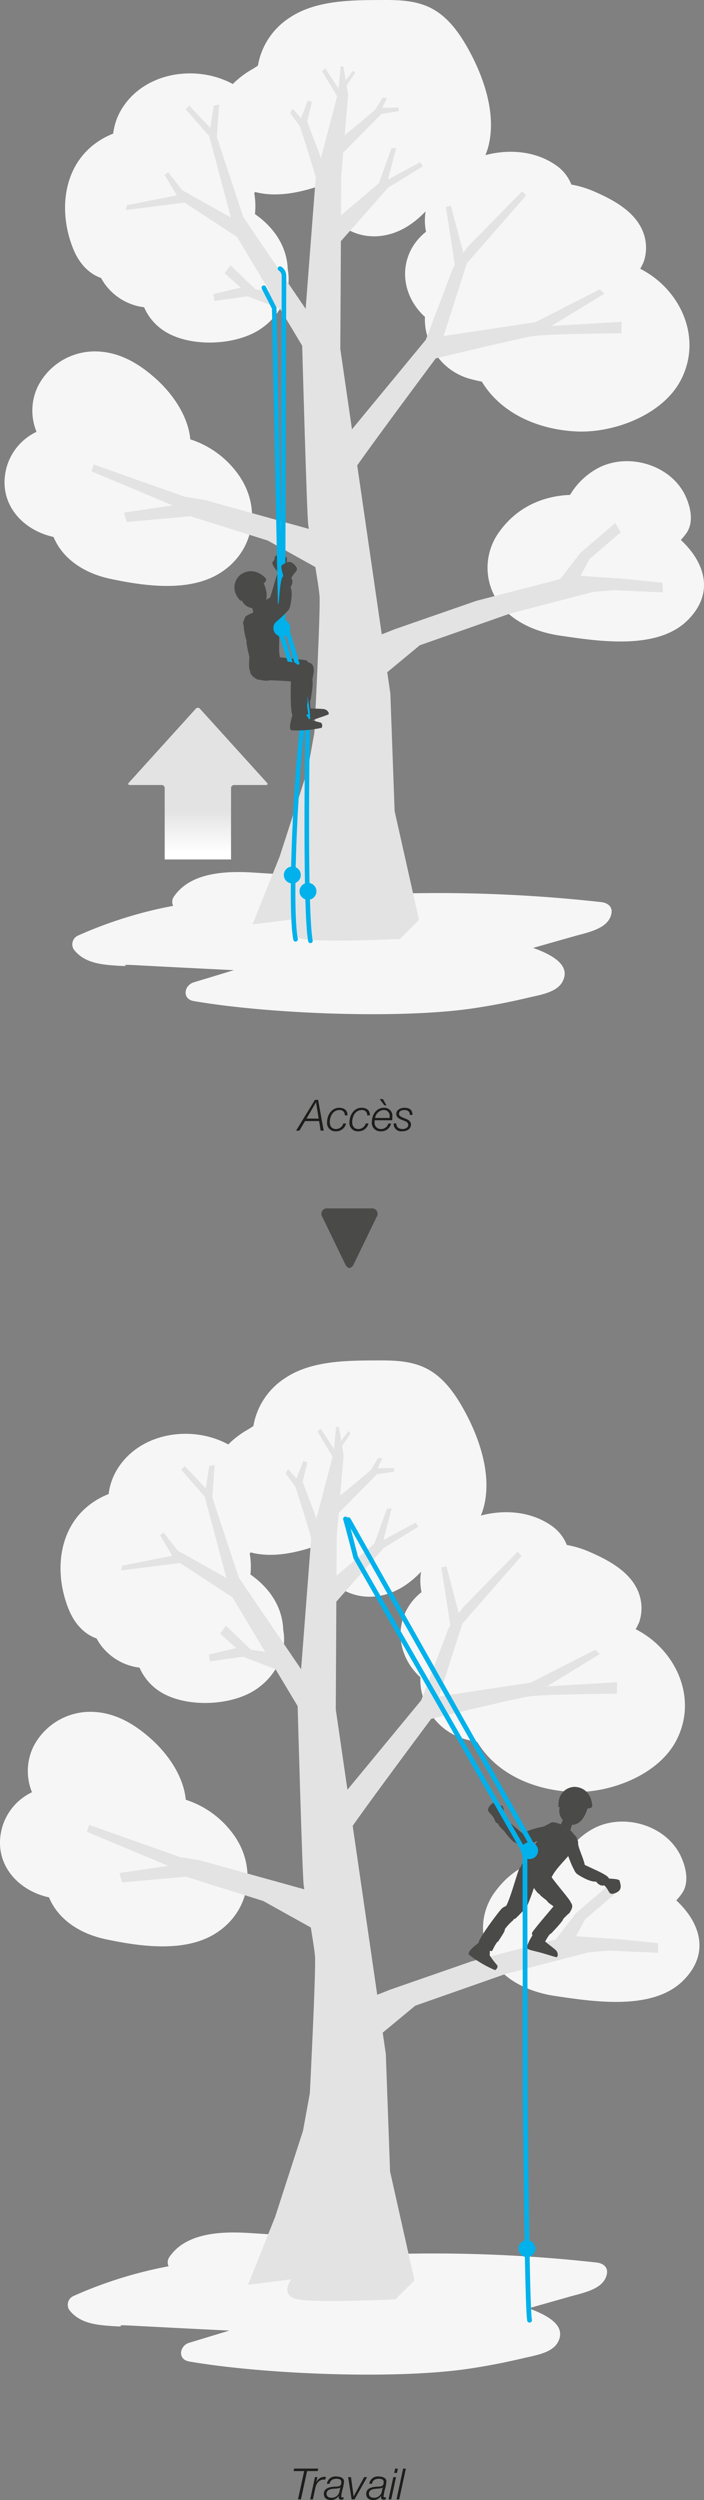 <svg xmlns="http://www.w3.org/2000/svg" xmlns:xlink="http://www.w3.org/1999/xlink" viewBox="0 0 236.585 839.888"><rect x="0" y="0" width="236.585" height="839.888" fill="#808080" stroke="none"/><defs><linearGradient id="Dégradé_sans_nom_5" x1="66.495" y1="288.742" x2="66.495" y2="237.771" gradientUnits="userSpaceOnUse"><stop offset="0.045" stop-color="#fff"/><stop offset="0.323" stop-color="#e3e3e3"/></linearGradient></defs><title>ZIGZAG-11-securisation-ASCENTREE-1-2</title><g id="Calque_2" data-name="Calque 2"><g id="Calque_1-2" data-name="Calque 1"><path d="M124.759,405.961a1.847,1.847,0,0,1,1.803,2.875l-7.724,15.956c-.765,1.581-2.019,1.581-2.784,0l-7.724-15.956a1.848,1.848,0,0,1,1.803-2.875Z" fill="#4a4a49"/><path d="M105.829,369.5h1.073l1.884,10.35h-1.029l-.521-3.218h-4.726l-1.913,3.218H99.495Zm-2.827,6.291h4.088l-.884-5.45h-.029Z" fill="#1d1d1b"/><path d="M115.863,374.704a1.637,1.637,0,0,0-1.798-1.783c-2.189,0-3.232,2.131-3.232,4.059,0,1.334.652,2.319,2.087,2.319a2.575,2.575,0,0,0,2.464-1.87h.913a3.401,3.401,0,0,1-3.494,2.639,2.768,2.768,0,0,1-2.884-3.088c0-2.334,1.507-4.827,4.059-4.827,1.638,0,2.841.812,2.798,2.552Z" fill="#1d1d1b"/><path d="M123.389,374.704a1.637,1.637,0,0,0-1.798-1.783c-2.189,0-3.232,2.131-3.232,4.059,0,1.334.652,2.319,2.087,2.319a2.575,2.575,0,0,0,2.464-1.87h.913a3.401,3.401,0,0,1-3.494,2.639,2.768,2.768,0,0,1-2.884-3.088c0-2.334,1.507-4.827,4.059-4.827,1.638,0,2.841.812,2.798,2.552Z" fill="#1d1d1b"/><path d="M125.927,376.356a3.52,3.52,0,0,0-.043.58,2.093,2.093,0,0,0,2.174,2.362,2.519,2.519,0,0,0,2.45-1.855h.914a3.316,3.316,0,0,1-3.407,2.624,2.836,2.836,0,0,1-3.044-3.175c0-2.377,1.479-4.74,4.044-4.74a2.676,2.676,0,0,1,2.841,2.914,9.879,9.879,0,0,1-.072,1.29Zm5.001-.769c0-.217.015-.392.015-.58a1.922,1.922,0,0,0-2.044-2.087,3.141,3.141,0,0,0-2.856,2.667Zm-2.247-6.349,1.188,2.087h-.725l-1.537-2.087Z" fill="#1d1d1b"/><path d="M133.192,377.414c0,1.465,1.058,1.885,2.116,1.885.812,0,1.884-.405,1.884-1.377,0-.985-1.043-1.261-2.015-1.652-.986-.377-2-.841-2-2.073,0-1.449,1.551-2.044,2.769-2.044,1.565,0,2.711.667,2.667,2.406h-.914c.073-1.145-.739-1.638-1.754-1.638-.797,0-1.855.246-1.855,1.275,0,.711.739,1.029,1.58,1.377,1.029.421,2.436.812,2.436,2.204,0,1.681-1.58,2.29-3.015,2.29a2.522,2.522,0,0,1-2.812-2.653Z" fill="#1d1d1b"/><path d="M215.151,90.297a22.876,22.876,0,0,0,1.179-2.369,14.629,14.629,0,0,0-.912-11.516c-3.076-5.942-9.762-9.493-15.894-12.15a33.624,33.624,0,0,0-7.513-2.258,14.133,14.133,0,0,0-5.158-6.477c-12.759-8.941-32.404-3.695-40.359,7.351A18.638,18.638,0,0,0,143.176,77.85a19.596,19.596,0,0,0-2.255,2.084c-6.682,7.25-6.372,18.104.958,25.641.298.306.617.582.927.87a19.077,19.077,0,0,0,1.266,7.806,20.359,20.359,0,0,0,14.572,13.211c1.03.279,2.128.528,3.276.741,6.513,10.762,18.941,16.061,31.529,16.736,12.659.678,29.301-5.504,35.4-17.345C236.15,113.42,228.657,97.151,215.151,90.297Z" fill="#f6f6f6"/><path d="M228.801,181.402q.652-.695,1.266-1.49.191-.248.382-.495c2.83-3.667,1.693-8.826,0-12.586-4.823-10.713-19.378-14.955-29.496-9.562a24.276,24.276,0,0,0-9.386,8.998c-9.118.336-17.776,4.118-23.627,12.197a20.398,20.398,0,0,0,1.616,26.418c4.763,4.99,11.863,7.658,18.542,8.64,12.937,1.901,32.787,5.042,43.024-5.19C240.406,199.051,236.657,188.693,228.801,181.402Z" fill="#f6f6f6"/><path d="M157.38,16.503C154.59,11.469,151.009,6.329,145.97,3.339,140.762.248,134.845-.02,128.948.001,118.52.039,106.262-.071,97.306,5.966A23.938,23.938,0,0,0,86.676,22.058c-.649.399-1.291.859-1.751,1.115a30.113,30.113,0,0,0-6.685,5.06c-12.112-6.61-29.415-4.131-37.136,8.049A20.671,20.671,0,0,0,38.034,44.894a26.293,26.293,0,0,0-6.493,3.672C20.77,56.942,19.764,71.998,24.74,83.919c1.985,4.755,5.249,8.085,9.24,9.484A18.16,18.16,0,0,0,36.975,97.504a19.092,19.092,0,0,0,11.446,5.712,18.078,18.078,0,0,0,7.546,8.459c8.541,4.952,22.904,4.365,31.107-.838C94.285,106.264,98.133,98.178,96.707,90.572c-.255-7.868-4.702-14.227-11.023-18.649a25.638,25.638,0,0,0-.243-7.071c.11-.115.212-.238.319-.356,6.99,1.873,15.034.276,22.156-2.234a17.443,17.443,0,0,0,4.795,11.656c5.768,5.899,14.17,6.928,21.515,3.576,4.737-2.162,8.228-5.637,11.579-9.528.411-.477,4.012-4.126,1.859-2.295.427-.363.666-.583.799-.716-.011.112.257.143,1.658-.462a35.65,35.65,0,0,0,3.768-1.758,22.225,22.225,0,0,0,10.464-14.554C166.634,37.592,162.468,25.685,157.38,16.503Z" fill="#f6f6f6"/><path d="M80.392,159.844a31.808,31.808,0,0,0-12.208-10.545,32.566,32.566,0,0,0-4.227-1.7,23.43,23.43,0,0,0-.841-4.309c-1.817-6.113-5.947-11.714-10.623-15.95-5.39-4.882-11.692-8.764-19.089-9.23A21.469,21.469,0,0,0,12.768,129.712a18.814,18.814,0,0,0-.496,15.356A18.842,18.842,0,0,0,2.216,157.005c-3.158,11.666,4.899,21.005,15.785,23.389,2.898,7.032,9.82,12.108,19.148,14.082,11.068,2.344,25.69,4.465,36.006-1.488C85.225,186.022,88.169,171.206,80.392,159.844Z" fill="#f6f6f6"/><path d="M201.971,303.057A495.967,495.967,0,0,0,131.86,300.26a1.941,1.941,0,0,0-1.578-2.975c-14.755-2.291-29.981-3.177-44.929-4.135-9.864-.632-21.462.009-26.925,8.102a3.053,3.053,0,0,0-.243,3.069,142.754,142.754,0,0,0-31.887,9.953A3.223,3.223,0,0,0,24.83,319.026c3.166,4.067,8.071,4.945,13.497,5.322,8.829.614-1.252-.552,7.589-.081q16.339.87,32.682,1.659-6.743,2.044-13.484,4.093c-3.276.994-4.017,5.597,0,6.291,24.79,4.281,69.212,6.136,94.135,2.405q9.061-1.357,17.934-3.468c4.074-.973,9.863-1.747,11.833-5.422,2.954-5.51-3.312-9.021-9.857-11.382l13.736-3.893c4.869-1.38,11.545-2.536,12.574-7.598C205.909,304.791,204.458,303.333,201.971,303.057Z" fill="#f6f6f6"/><path d="M196.397,117.969a1.164,1.164,0,0,0,.099-.459c-.045.049-.09.099-.135.145C196.375,117.758,196.385,117.864,196.397,117.969Z" fill="#f6f6f6"/><path d="M115.439,22.401l1.552,9.475L114.672,59.287l-.307,57.953L131.184,233.027l1.429,39.441,8.201,36.582-6.378,6.378s-29.523,1.495-34.079-.327-.911-6.378-.911-6.378L84.866,310.546l9.112-22.78,9.374-28.965,2.299-12.62s2.092-41.318,1.734-45.95-3.349-20.293-3.815-24.021-2.021-60.07-2.021-60.07L79.663,79.606,62.044,68.067l-19.804,2.475.395-1.6,16.788-3.321L55.305,58.726l1.214-.877,4.754,6.064,16.34,9.191-7.297-27.346L62.424,36.749,63.608,35.447l7.057,7.542L71.844,35.473l1.826-.375L72.865,45.987l8.869,26.911,20.98,30.85,3.373-43.848,7.211-27.571-5.132-8.538,1.179-.784,4.453,6.802L114.488,22.229Z" fill="#e3e3e3"/><polyline points="111.713 193.698 90 181.609 63.98 173.43 42.585 175.371 41.674 172.2 58.048 169.792 30.768 158.37 31.487 156.039 62.015 166.856 68.741 167.953 114.275 180.599" fill="#e3e3e3"/><polyline points="96.22 104.567 83.26 99.551 72.081 101.094 71.705 98.794 80.894 96.631 75.521 91.793 77.446 89.116 85.851 97.191 93.788 98.351" fill="#e3e3e3"/><polyline points="113.027 82.755 130.444 63.03 142.093 55.879 141.22 54.473 130.393 60.325 133.145 49.71 131.529 49.853 127.336 61.552 111.607 74.879" fill="#e3e3e3"/><path d="M179.924,108.229,149.056,112.906l7.848-24.47L176.82,65.645l-1.375-1.354L156.99,83.103l-4.709,6.858-9.211,24.226-26.698,32.364,1.723,12.804c.581-1.75,28.337-38.949,28.337-38.949s27.108-6.547,32.265-7.426,30.134-1.008,30.134-1.008l.067-3.864-23.533,1.394" fill="#e3e3e3"/><polyline points="124.914 214.447 132.688 211.374 160.085 201.85 188.268 194.546 195.016 185.768 206.748 175.692 208.572 178.83 198.143 187.787 195.082 193.456 209.874 194.479 222.637 195.749 222.736 199.022 206.22 198.27 199.344 198.853 171.415 206.126 141.068 216.782 123.732 231.142" fill="#e3e3e3"/><path d="M109.03,56.134l-5.801-15.318,1.599-6.61-1.385-.408-2.281,5.883L98.317,36.547l-.813,1.399,3.328,4.578s5.657,17.661,5.791,19.084" fill="#e3e3e3"/><path d="M114.991,51.624l13.233-13.372,5.782-.895-.13-1.235-5.427.114,1.56-3.29-1.379-.188-2.551,4.147s-12.193,10.288-13.282,10.862" fill="#e3e3e3"/><polyline points="152.967 89.719 149.84 69.504 151.54 69.174 156.124 86.494" fill="#e3e3e3"/><polyline points="185.365 109.501 203.134 98.617 201.539 97.22 179.924 108.229" fill="#e3e3e3"/><polyline points="115.744 27.623 118.628 23.751 119.317 24.501 115.992 29.474" fill="#e3e3e3"/><path d="M103.731,237.823c.215.305,3.62.193,5.2.408.928.184,1.756,1.131,1.506,1.718-.217.25-3.391,1.206-5.617,2.082-2.562,1.009-4.223,1.887-4.509,1.118a17.462,17.462,0,0,1-.778-4.538c-.132-1.112.005-1.992,1.344-2.32C102.211,235.961,102.424,235.978,103.731,237.823Z" fill="#4a4a49"/><path d="M104.965,228.509c-.041.077.342-1.865.48-2.871.144-2.676-1.146-3.272-2.997-3.121-1.849.152-2.496,2.6-2.508,2.952-.095,2.847-.907,9.506-.887,12.685.009,1.647,4.369,1.36,5.362.857.109.057-.523-3.726.027-4.054C104.442,234.957,105.392,229.149,104.965,228.509Z" fill="#4a4a49"/><path d="M102.527,227.345a2.588,2.588,0,0,1,.179-.347c.362-.581.976-.945,1.324-1.523a2.817,2.817,0,0,0-.708-3.245.439.439,0,0,1-.128-.349c-3.276-.573-8.248-.684-13.663-1.878-5.461-.212-6.072,4.649-1.529,6.809.191-.39,5.668,1.441,6.709.752.441.366,3.241-.384,3.607-.103.729.163,3.633-.791,3.949-.181C102.355,227.311,102.44,227.321,102.527,227.345Z" fill="#4a4a49"/><path d="M84.546,203.573c.118.317.873,3.101.873,3.101s.109,1.078,2.383.569c2.276-.51,1.244-1.545,1.244-1.545l-1.354-3.371s-.031-.809-1.875-.387C83.975,202.362,84.418,203.225,84.546,203.573Z" fill="#4a4a49"/><path d="M95.065,223.041c-2.541-2.747-.218-11.681-1.622-15.377-1.295-3.18-7.642-2.819-10.742-.679-1.811,1.521-.058,7.951.193,8.28-.323.522.833,5.03.966,5.595-.05-.215-.184.729-.139,3.179.068,3.804,6.686,7.021,10.253,2.267a6.091,6.091,0,0,0,1.091-3.264C94.997,222.965,94.979,223.171,95.065,223.041Z" fill="#4a4a49"/><path d="M81.048,192.922c-1.843,1.209-3.939,5.092-.169,8.99l.314-.295a4.627,4.627,0,0,0,5.111,2.639c2.953-.339,4.413-3.38,2.352-8.248,0,0,1.177-1.065.678-1.679C87.932,192.742,84.604,190.591,81.048,192.922Z" fill="#4a4a49"/><path d="M82.763,207.584c.116.061-.042.035,0,0-2.484,2.049-.22,4.147,2.566,3.608,1.418-.274,2.862-2.753,4.703-4.49,1.681-1.586,3.521-2.967,3.807-3.99.598-2.144-.704-2.79-2.359-2.244-2.76.908-6.28,5.029-6.965,5.837a7.133,7.133,0,0,0-1.752,1.28" fill="#4a4a49"/><path d="M94.966,201.068a20.14,20.14,0,0,0,.67-4.623c.044-.707,1.8-5.055-1.876-4.349-.87.168-2.486,8.056-3.352,9.426-.867,1.37.702,4.116,3.606,1.172C94.477,202.225,94.677,201.229,94.966,201.068Z" fill="#4a4a49"/><path d="M93.342,192.185c-.463-.647-2.026-2.335-1.784-3.296.094-.368.785-.591.693-1.135-.149-.899,1.004-1.858,2.818-1.218,2.684.948.474,2.107,1.316,5.378C96.59,193.137,94.844,194.285,93.342,192.185Z" fill="#4a4a49"/><circle cx="103.499" cy="299.441" r="2.843" fill="#00b1eb"/><circle cx="98.234" cy="293.959" r="2.843" fill="#00b1eb"/><path d="M95.065,213.595l.366-120.958a2.868,2.868,0,0,0-1.332-2.391" fill="none" stroke="#00b1eb" stroke-linecap="round" stroke-linejoin="round" stroke-width="1.54"/><polyline points="88.663 96.659 92.155 103.507 94.362 213.425" fill="none" stroke="#00b1eb" stroke-linecap="round" stroke-linejoin="round" stroke-width="1.54"/><path d="M96.578,212.02s7.142,21.901,6.877,29.847-.985,64.668.87,74.204" fill="none" stroke="#00b1eb" stroke-linecap="round" stroke-linejoin="round" stroke-width="1.54"/><path d="M94.727,213.871s7.745,21.944,6.877,29.847c-2.658,24.198-4.131,62.306-2.277,71.842" fill="none" stroke="#00b1eb" stroke-linecap="round" stroke-linejoin="round" stroke-width="1.54"/><path d="M98.476,239.626c-.59,1.842-1.741,5.659-.374,5.741a38.539,38.539,0,0,0,9.945-.849c.256-.072.471-1.498-.331-1.782a26.947,26.947,0,0,1-3.988-1.247c-.24-.52-1.006-1.482-1.183-1.856C101.886,238.243,100.515,236.23,98.476,239.626Z" fill="#4a4a49"/><path d="M103.398,236.069c-.111-.29-.028-4.449-.593-4.628a17.081,17.081,0,0,1,.491-3.905,7.258,7.258,0,0,0-.061-1.891c.24-1.231-1.23-2.591-2.842-2.439-1.448.136-2.435,2.912-2.463,3.151-.229,1.928-.475,11.164.214,13.575.451,1.583,4.458.589,5.39-.026.148.06-.659-3.552-.136-3.837" fill="#4a4a49"/><path d="M99.612,222.953c-.03-.569-7.068-1.135-8.618-1.1a27.497,27.497,0,0,0-3.859.071c-1.36.273-5.815,3.73-.66,6.327.872.44,12.874.145,14.789,1.444,2.421,1.265,3.218-3.725,1.777-4.657-1.441-.931-3.408-1.783-3.429-2.086.005.117.005.062,0,0" fill="#4a4a49"/><path d="M55.346,288.742V264.757A1.034,1.034,0,0,0,54.31,263.723H43.635c-.571,0-.723-.348-.341-.768l22.509-24.866a.918.918,0,0,1,1.388,0l22.503,24.866c.386.42.231.768-.341.768H78.676a1.037,1.037,0,0,0-1.036,1.034V288.742" fill="url(#Dégradé_sans_nom_5)"/><path d="M97.679,195.077c.717-3.306,3.523-2.979,1.227-5.416-1.745-1.852-3.267-.329-4.263.295-.422.814.665,3.403.7,4.31C95.343,194.267,95.431,197.065,97.679,195.077Z" fill="#4a4a49"/><path d="M87.192,207.351a7.153,7.153,0,0,0-1.504,1.253,2.411,2.411,0,0,0-.375,2.332c.409.647,1.243,1.515,3.108.819,2.23-.835,8.444-5.979,8.912-7.645-.215-2.535-1.219-2.559-2.885-1.832C91.923,203.381,88.823,207.092,87.192,207.351Z" fill="#4a4a49"/><path d="M97.337,204.228c-1.429,3.144-3.993.845-3.945-.067.507-1.585.605-10.564,1.918-10.605,3.723-.118,3.245,2.394,2.314,3.699C98.604,199.123,97.518,203.824,97.337,204.228Z" fill="#4a4a49"/><circle cx="94.712" cy="210.992" r="2.843" fill="#00b1eb"/><path d="M98.84,829.32h8.089l-.174.841h-3.552L101.13,839.671h-.985l2.073-9.51H98.666Z" fill="#1d1d1b"/><path d="M105.844,832.19h.826l-.377,1.726h.028a2.964,2.964,0,0,1,2.711-1.827h.247a1.309,1.309,0,0,1,.246.015l-.203.913c-.174,0-.348-.014-.521-.014-1.639.043-2.493,1.348-2.812,2.754l-.841,3.914h-.913Z" fill="#1d1d1b"/><path d="M109.86,834.423a2.857,2.857,0,0,1,3.16-2.449c1.015,0,2.595.333,2.595,1.667a13.162,13.162,0,0,1-.464,2.522,17.944,17.944,0,0,0-.493,2.521c0,.275.261.305.479.305a3.035,3.035,0,0,0,.362-.029l-.131.726a4.194,4.194,0,0,1-.754.072.743.743,0,0,1-.797-.812,3.787,3.787,0,0,1,.029-.406l-.029-.029a3.027,3.027,0,0,1-2.595,1.377c-1.362,0-2.392-.608-2.392-2.072,0-1.58,1.261-2.088,2.595-2.319.971-.16,1.797-.059,2.377-.218.595-.159.898-.479.898-1.464,0-.885-.884-1.073-1.58-1.073-1.159,0-2.159.436-2.348,1.682Zm4.522,1.247-.029-.029c-.318.362-1.174.377-1.652.421-1.116.072-2.957.145-2.957,1.71,0,.972.797,1.349,1.667,1.349a2.595,2.595,0,0,0,2.682-2.189Z" fill="#1d1d1b"/><path d="M116.994,832.19h.956l.885,6.451h.029l3.508-6.451h1l-4.218,7.48h-.986Z" fill="#1d1d1b"/><path d="M124.099,834.423a2.858,2.858,0,0,1,3.16-2.449c1.015,0,2.595.333,2.595,1.667a13.162,13.162,0,0,1-.464,2.522,18.109,18.109,0,0,0-.493,2.521c0,.275.262.305.479.305a3.002,3.002,0,0,0,.362-.029l-.13.726a4.211,4.211,0,0,1-.754.072.743.743,0,0,1-.798-.812,3.787,3.787,0,0,1,.029-.406l-.029-.029a3.027,3.027,0,0,1-2.595,1.377c-1.362,0-2.392-.608-2.392-2.072,0-1.58,1.262-2.088,2.595-2.319.972-.16,1.798-.059,2.378-.218.594-.159.898-.479.898-1.464,0-.885-.885-1.073-1.58-1.073-1.16,0-2.16.436-2.349,1.682Zm4.522,1.247-.028-.029c-.319.362-1.175.377-1.653.421-1.116.072-2.957.145-2.957,1.71,0,.972.798,1.349,1.667,1.349a2.593,2.593,0,0,0,2.682-2.189Z" fill="#1d1d1b"/><path d="M132.175,832.19h.913l-1.608,7.48h-.914Zm.623-2.87h.914l-.319,1.465h-.913Z" fill="#1d1d1b"/><path d="M135.481,829.32h.914l-2.232,10.351h-.914Z" fill="#1d1d1b"/><path d="M213.626,547.331a22.877,22.877,0,0,0,1.179-2.369,14.629,14.629,0,0,0-.912-11.516c-3.076-5.942-9.762-9.493-15.894-12.15a33.624,33.624,0,0,0-7.513-2.258,14.133,14.133,0,0,0-5.158-6.477c-12.759-8.941-32.404-3.695-40.359,7.351a18.638,18.638,0,0,0-3.317,14.971,19.596,19.596,0,0,0-2.255,2.084c-6.682,7.25-6.372,18.104.958,25.641.298.306.617.582.927.87a19.077,19.077,0,0,0,1.266,7.806,20.359,20.359,0,0,0,14.572,13.211c1.03.279,2.128.528,3.276.741,6.513,10.762,18.941,16.061,31.529,16.736,12.659.678,29.301-5.504,35.4-17.345C234.626,570.454,227.132,554.185,213.626,547.331Z" fill="#f6f6f6"/><path d="M227.276,638.435q.652-.695,1.266-1.49.191-.248.382-.495c2.83-3.667,1.693-8.826,0-12.586-4.823-10.713-19.378-14.955-29.496-9.562a24.276,24.276,0,0,0-9.386,8.998c-9.118.336-17.776,4.118-23.627,12.197a20.398,20.398,0,0,0,1.616,26.418c4.763,4.99,11.863,7.658,18.542,8.64,12.937,1.901,32.787,5.042,43.024-5.19C238.882,656.085,235.133,645.727,227.276,638.435Z" fill="#f6f6f6"/><path d="M155.855,473.536c-2.789-5.034-6.371-10.174-11.41-13.164-5.208-3.09-11.125-3.359-17.022-3.338-10.427.038-22.685-.072-31.642,5.964a23.938,23.938,0,0,0-10.63,16.092c-.649.399-1.291.859-1.751,1.115a30.113,30.113,0,0,0-6.685,5.06c-12.112-6.61-29.415-4.131-37.136,8.049a20.671,20.671,0,0,0-3.07,8.612,26.294,26.294,0,0,0-6.493,3.672c-10.771,8.377-11.777,23.433-6.802,35.353,1.985,4.755,5.249,8.085,9.24,9.484a18.16,18.16,0,0,0,2.995,4.101,19.092,19.092,0,0,0,11.446,5.712,18.078,18.078,0,0,0,7.546,8.459c8.541,4.952,22.904,4.365,31.107-.838,7.211-4.573,11.059-12.659,9.633-20.265-.255-7.868-4.702-14.227-11.023-18.649a25.638,25.638,0,0,0-.243-7.071c.11-.115.212-.238.319-.356,6.99,1.873,15.034.276,22.156-2.234a17.443,17.443,0,0,0,4.795,11.656c5.768,5.899,14.17,6.928,21.515,3.576,4.737-2.162,8.228-5.637,11.579-9.528.411-.477,4.012-4.126,1.859-2.295.427-.363.666-.583.799-.716-.011.112.257.143,1.658-.462a35.65,35.65,0,0,0,3.768-1.758,22.225,22.225,0,0,0,10.464-14.554C165.11,494.626,160.943,482.719,155.855,473.536Z" fill="#f6f6f6"/><path d="M78.868,616.877A31.808,31.808,0,0,0,66.66,606.332a32.564,32.564,0,0,0-4.227-1.7,23.43,23.43,0,0,0-.841-4.309c-1.817-6.113-5.947-11.714-10.623-15.95-5.39-4.882-11.692-8.764-19.089-9.23a21.469,21.469,0,0,0-20.635,11.603,18.814,18.814,0,0,0-.496,15.356A18.842,18.842,0,0,0,.692,614.039c-3.158,11.666,4.899,21.005,15.785,23.389,2.898,7.032,9.82,12.108,19.148,14.082,11.068,2.344,25.69,4.465,36.006-1.488C83.701,643.056,86.645,628.24,78.868,616.877Z" fill="#f6f6f6"/><path d="M200.447,760.091a495.966,495.966,0,0,0-70.111-2.797,1.941,1.941,0,0,0-1.578-2.975c-14.755-2.291-29.981-3.177-44.929-4.135-9.864-.632-21.462.009-26.925,8.102a3.053,3.053,0,0,0-.243,3.069,142.754,142.754,0,0,0-31.887,9.953,3.223,3.223,0,0,0-1.469,4.752c3.166,4.067,8.071,4.945,13.497,5.322,8.829.614-1.252-.552,7.589-.081q16.339.87,32.682,1.659-6.743,2.044-13.484,4.093c-3.276.994-4.017,5.597,0,6.291,24.79,4.281,69.212,6.136,94.135,2.405q9.061-1.357,17.934-3.468c4.074-.973,9.863-1.747,11.833-5.422,2.954-5.51-3.312-9.021-9.857-11.382l13.736-3.893c4.869-1.38,11.545-2.536,12.574-7.598C204.384,761.824,202.934,760.367,200.447,760.091Z" fill="#f6f6f6"/><path d="M194.872,575.002a1.164,1.164,0,0,0,.099-.459c-.045.049-.09.099-.135.145C194.851,574.792,194.861,574.897,194.872,575.002Z" fill="#f6f6f6"/><path d="M113.914,479.435l1.552,9.475-2.318,27.411-.307,57.953,16.818,115.787,1.429,39.441,8.201,36.582-6.378,6.378s-29.523,1.495-34.079-.327-.911-6.378-.911-6.378L83.342,767.58l9.112-22.78,9.374-28.965,2.299-12.62s2.092-41.318,1.734-45.95-3.349-20.293-3.815-24.021-2.021-60.07-2.021-60.07L78.139,536.639,60.519,525.1l-19.804,2.475.395-1.6,16.788-3.321-4.117-6.894,1.214-.877,4.754,6.064L76.088,530.138l-7.297-27.346-7.891-9.01,1.184-1.301,7.057,7.542,1.179-7.516,1.826-.375-.805,10.889,8.869,26.911,20.98,30.85,3.373-43.848,7.211-27.571-5.132-8.538,1.179-.784,4.453,6.802.69-7.581Z" fill="#e3e3e3"/><polyline points="110.189 650.732 88.475 638.642 62.456 630.464 41.061 632.405 40.15 629.234 56.524 626.826 29.244 615.404 29.963 613.073 60.491 623.89 67.217 624.987 112.751 637.632" fill="#e3e3e3"/><polyline points="94.696 561.601 81.736 556.585 70.556 558.128 70.18 555.827 79.369 553.665 73.997 548.826 75.922 546.15 84.327 554.225 92.263 555.384" fill="#e3e3e3"/><polyline points="111.503 539.789 128.92 520.064 140.568 512.912 139.696 511.507 128.869 517.359 131.621 506.744 130.005 506.887 125.812 518.586 110.082 531.912" fill="#e3e3e3"/><path d="M178.4,565.263l-30.868,4.676,7.848-24.47L175.296,522.679l-1.375-1.354-18.455,18.812-4.709,6.858-9.211,24.226-26.698,32.364,1.723,12.804c.581-1.75,28.337-38.949,28.337-38.949s27.108-6.547,32.265-7.426,30.134-1.008,30.134-1.008l.067-3.864-23.533,1.394" fill="#e3e3e3"/><polyline points="123.389 671.481 131.164 668.407 158.561 658.884 186.744 651.58 193.491 642.802 205.224 632.726 207.048 635.864 196.619 644.82 193.558 650.49 208.349 651.513 221.113 652.783 221.212 656.055 204.696 655.304 197.82 655.887 169.89 663.16 139.544 673.816 122.208 688.176" fill="#e3e3e3"/><path d="M107.506,513.168l-5.801-15.318,1.599-6.61-1.385-.408-2.281,5.883L96.793,493.581l-.813,1.399,3.328,4.578s5.657,17.661,5.791,19.084" fill="#e3e3e3"/><path d="M113.466,508.658l13.233-13.372,5.782-.895-.13-1.235-5.427.114,1.56-3.29-1.379-.188-2.551,4.147S112.361,504.227,111.273,504.8" fill="#e3e3e3"/><polyline points="151.443 546.752 148.316 526.538 150.016 526.208 154.6 543.528" fill="#e3e3e3"/><polyline points="183.84 566.535 201.609 555.651 200.014 554.254 178.4 565.263" fill="#e3e3e3"/><polyline points="114.22 484.656 117.104 480.785 117.793 481.535 114.468 486.508" fill="#e3e3e3"/><circle cx="177.093" cy="755.44" r="2.843" fill="#00b1eb"/><path d="M202.356,632.894c2.875,1.783,1.626,4.318,4.692,2.97,2.329-1.024,1.404-2.968,1.15-4.115-.626-.67-3.43-.513-4.295-.784C203.902,630.964,201.236,630.109,202.356,632.894Z" fill="#4a4a49"/><path d="M194.304,618.901a7.154,7.154,0,0,0-.677-1.837c-.395-.578-1.327-1.304-2.072-1.135-.747.169-1.844.664-1.813,2.654.04,2.381,2.805,9.959,4.218,10.958,2.46.647,2.819-.291,2.693-2.104C196.46,624.689,194.001,620.524,194.304,618.901Z" fill="#4a4a49"/><path d="M193.848,629.506c-2.484-2.399.542-4.046,1.385-3.694,1.324,1.009,9.751,4.109,9.349,5.36-1.136,3.548-3.342,2.256-4.261.941C198.234,632.41,194.168,629.812,193.848,629.506Z" fill="#4a4a49"/><path d="M182.913,651.849c-.006.373,2.812,2.287,3.963,3.391.642.695.753,1.948.206,2.275-.322.074-3.451-1.022-5.766-1.625-2.665-.693-4.524-.962-4.303-1.752a17.461,17.461,0,0,1,2.043-4.126c.548-.977,1.177-1.607,2.452-1.084C182.781,649.449,182.943,649.588,182.913,651.849Z" fill="#4a4a49"/><path d="M189.309,644.626c-.078.04,1.354-1.327,2.046-2.071,1.659-2.105.947-3.335-.653-4.277-1.6-.94-3.538.689-3.75.969-1.717,2.273-6.216,7.249-8.031,9.86-.941,1.352,2.789,3.628,3.89,3.789.057.109,1.719-3.347,2.357-3.299C185.168,649.597,189.289,645.396,189.309,644.626Z" fill="#4a4a49"/><path d="M191.742,638.885c-1.814-2.779-5.495-6.542-8.641-11.503-3.699-4.023-7.578-1.03-5.907,3.715.411-.139,2.973,5.037,4.195,5.289.051.57,2.557,2.027,2.616,2.486.398.632,3.122,2.019,2.912,2.673.913,1.897,2.883,2.508,4.298,1.265.956-.836.774-3.006.528-3.926" fill="#4a4a49"/><path d="M189.431,610.741c-.113.319-1.318,2.939-1.318,2.939s-.608.897,1.465,1.964c2.074,1.068,1.945-.388,1.945-.388l1.122-3.455s.495-.641-1.191-1.499C189.769,609.446,189.555,610.392,189.431,610.741Z" fill="#4a4a49"/><path d="M185.025,632.426c-.189-3.737,7.321-9.104,8.613-12.842,1.045-3.271-4.058-7.063-7.81-7.408-2.365.007-5.142,6.065-5.16,6.478-.582.194-2.585,4.395-2.845,4.913.099-.197-.608.441-2.145,2.351-2.386,2.963.63,9.674,6.416,8.313a6.091,6.091,0,0,0,2.93-1.806C185.021,632.324,184.874,632.47,185.025,632.426Z" fill="#4a4a49"/><path d="M161.349,652.305c-1.55,1.158-4.703,3.598-3.637,4.458a38.54,38.54,0,0,0,8.591,5.081c.25.09,1.253-.947.765-1.643a26.947,26.947,0,0,1-2.524-3.331c.106-.563.041-1.791.114-2.198C164.928,653.158,164.98,650.723,161.349,652.305Z" fill="#4a4a49"/><path d="M167.421,652.265c.077-.301,2.559-3.639,2.203-4.113a17.082,17.082,0,0,1,2.667-2.895,7.258,7.258,0,0,0,1.048-1.576c.91-.863.502-2.824-.899-3.635-1.258-.73-3.673.958-3.834,1.136-1.305,1.437-6.867,8.815-7.706,11.178-.552,1.55,3.288,3.067,4.404,3.108.086.135,1.525-3.274,2.117-3.204" fill="#4a4a49"/><path d="M176.247,641.683c.557.122,2.964-6.515,3.341-8.02a27.496,27.496,0,0,0,.953-3.74c.097-1.384-2.058-6.594-5.927-2.311-.655.724-3.546,12.377-5.306,13.88-1.86,2,2.741,4.089,4.021,2.946,1.279-1.144,2.621-2.815,2.918-2.754-.115-.026-.062-.011,0,0" fill="#4a4a49"/><path d="M193.574,600.324c-2.19-.254-6.287,1.383-5.892,6.792l.43-.025a4.627,4.627,0,0,0,2.231,5.302c2.484,1.633,5.553.235,7.093-4.823,0,0,1.587-.063,1.596-.854C198.973,604.598,197.798,600.815,193.574,600.324Z" fill="#4a4a49"/><path d="M169.131,610.458c.035-.795.422-3.063-.306-3.735-.28-.257-.98-.066-1.201-.572-.366-.834-1.856-1.009-3.026.518-1.731,2.26.754,2.024,1.835,5.224C166.93,613.03,169.02,613.038,169.131,610.458Z" fill="#4a4a49"/><path d="M184.807,612.674a7.132,7.132,0,0,0-1.97.909c-1.038.206-6.351,1.279-8.486,3.25-1.281,1.181-1.349,2.633.815,3.152,1.033.248,3.134-.689,5.337-1.387,2.413-.764,5.281-.821,6.21-1.927,1.825-2.173,1.092-5.171-1.906-3.996.051-.02-.003.131,0,0" fill="#4a4a49"/><path d="M172.622,618.786a20.14,20.14,0,0,1-3.086-3.506c-.423-.568-4.269-3.252-.804-4.668.82-.334,6.483,5.391,7.956,6.065,1.474.674,1.66,3.831-2.381,2.951C173.664,619.488,172.952,618.763,172.622,618.786Z" fill="#4a4a49"/><path d="M116.107,510.303c.532,1.64,3.456,12.97,3.456,12.97l56.856,99.168c0,1.782.078,81.099.078,81.099.115,8.294.583,71.03,1.461,75.943" fill="none" stroke="#00b1eb" stroke-linecap="round" stroke-linejoin="round" stroke-width="1.6"/><line x1="178.958" y1="620.147" x2="117.091" y2="510.539" fill="none" stroke="#00b1eb" stroke-linecap="round" stroke-linejoin="round" stroke-width="1.6"/><circle cx="177.971" cy="621.712" r="2.843" fill="#00b1eb"/></g></g></svg>